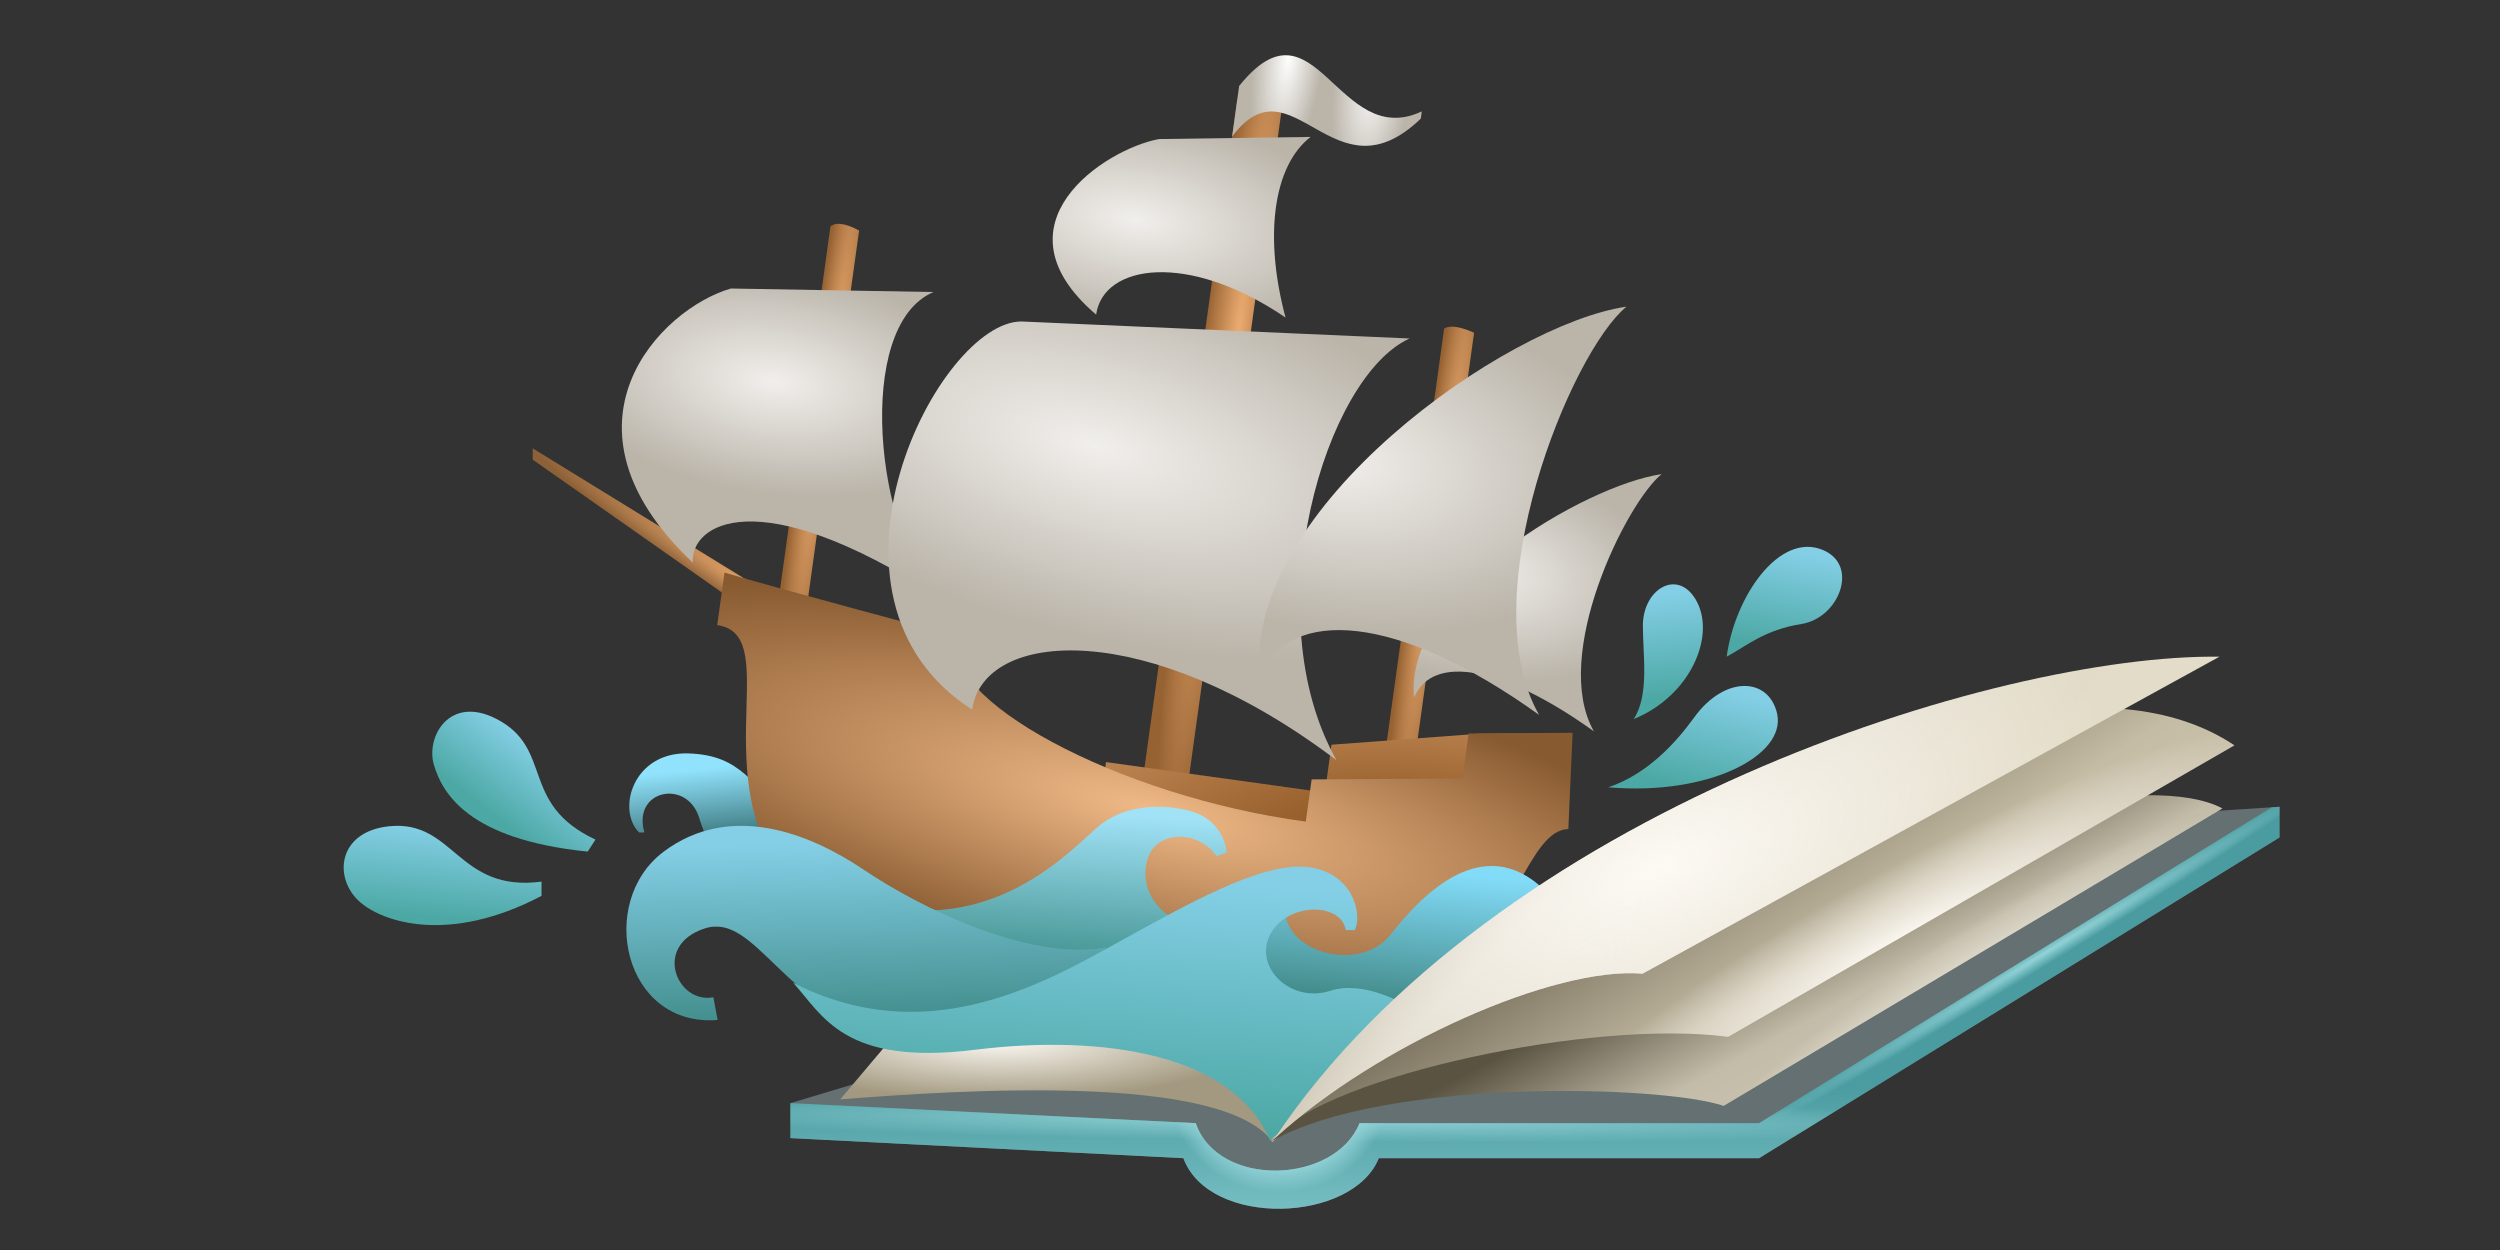 <svg viewBox="0 0 240 120" fill="none" xmlns="http://www.w3.org/2000/svg">
<rect x="0" y="0" width="240" height="120" fill="#333333" stroke="none"/>
<path d="M113.603 111.185L75.883 109.258V105.899L87.08 102.54L172.872 80.397L218.828 77.452V80.397L168.869 111.185H132.365C129.877 117.405 116.092 117.903 113.603 111.185Z" fill="#647071"/>
<path d="M114.787 107.824C116.987 114.094 128.121 113.694 130.521 107.824H168.869L218.074 77.5L218.828 77.452V80.397L168.869 111.185H132.365C129.877 117.405 116.092 117.903 113.603 111.185L75.883 109.258V105.899L114.787 107.824Z" fill="url(#paint0_linear_2121_4997)"/>
<path d="M114.787 107.824C116.987 114.094 128.121 113.694 130.521 107.824H168.869L218.074 77.5L218.828 77.452V80.397L168.869 111.185H132.365C129.877 117.405 116.092 117.903 113.603 111.185L75.883 109.258V105.899L114.787 107.824Z" fill="url(#paint1_radial_2121_4997)"/>
<path d="M114.787 107.824C116.987 114.094 128.121 113.694 130.521 107.824H168.869L218.074 77.5L218.828 77.452V80.397L168.869 111.185H132.365C129.877 117.405 116.092 117.903 113.603 111.185L75.883 109.258V105.899L114.787 107.824Z" fill="url(#paint2_radial_2121_4997)"/>
<path d="M114.787 107.824C116.987 114.094 128.121 113.694 130.521 107.824H168.869L218.074 77.5L218.828 77.452V80.397L168.869 111.185H132.365C129.877 117.405 116.092 117.903 113.603 111.185L75.883 109.258V105.899L114.787 107.824Z" fill="url(#paint3_radial_2121_4997)"/>
<path d="M101.993 94.683L84.741 100.702C107.747 102.683 119.206 103.854 121.681 106.647L130.94 102.682L101.993 94.683Z" fill="url(#paint4_linear_2121_4997)"/>
<path d="M122.138 109.654C115.282 97.982 87.396 96.545 82.292 99.09L82.124 99.18C82.177 99.149 82.233 99.119 82.292 99.09L99.908 89.658C113.543 85.468 141.984 79.241 148.813 86.249L122.138 109.654Z" fill="url(#paint5_linear_2121_4997)"/>
<path d="M122.138 109.654C115.282 97.982 87.396 96.545 82.292 99.09L82.124 99.18C82.177 99.149 82.233 99.119 82.292 99.09L99.908 89.658C113.543 85.468 141.984 79.241 148.813 86.249L122.138 109.654Z" fill="url(#paint6_radial_2121_4997)"/>
<path d="M80.663 105.537C92.09 104.649 117.459 102.95 122.182 109.654V108.869C115.808 97.739 94.089 99.733 84.821 100.622L80.663 105.537Z" fill="#A39980"/>
<path d="M80.663 105.537C92.09 104.649 117.459 102.95 122.182 109.654V108.869C115.808 97.739 94.089 99.733 84.821 100.622L80.663 105.537Z" fill="url(#paint7_radial_2121_4997)"/>
<path d="M165.472 106.167C159.558 104.147 132.796 103.476 122.123 109.534C135.969 95.687 199.655 70.397 213.356 77.609L165.472 106.167Z" fill="url(#paint8_linear_2121_4997)"/>
<path d="M165.472 106.167C159.558 104.147 132.796 103.476 122.123 109.534C135.969 95.687 199.655 70.397 213.356 77.609L165.472 106.167Z" fill="url(#paint9_radial_2121_4997)"/>
<path d="M214.509 71.553C190.567 55.543 131 97.082 122.49 109.053C127.683 103.284 152.923 97.802 165.904 99.533L214.509 71.553Z" fill="url(#paint10_linear_2121_4997)"/>
<path d="M214.509 71.553C190.567 55.543 131 97.082 122.49 109.053C127.683 103.284 152.923 97.802 165.904 99.533L214.509 71.553Z" fill="url(#paint11_radial_2121_4997)"/>
<path d="M66.068 72.328C71.318 72.487 72.043 75.459 76.02 78.482C77.028 80.975 78.184 85.833 74.747 85.324C70.451 84.688 68.501 82.932 67.11 78.482C65.947 74.761 60.678 75.813 61.86 79.914H61.344C59.165 77.687 60.817 72.169 66.068 72.328Z" fill="url(#paint12_linear_2121_4997)"/>
<path fill-rule="evenodd" clip-rule="evenodd" d="M75.476 72.523L82.474 22.132C82.474 22.132 81.581 21.616 80.789 21.506C79.998 21.396 79.722 21.749 79.722 21.749L72.724 72.141L75.476 72.523Z" fill="url(#paint13_radial_2121_4997)"/>
<path fill-rule="evenodd" clip-rule="evenodd" d="M112.91 83.47L123.093 10.144C123.093 10.144 122.034 9.357 120.655 9.165C119.276 8.974 118.779 9.545 118.779 9.545L108.596 82.871L112.91 83.47Z" fill="url(#paint14_radial_2121_4997)"/>
<path fill-rule="evenodd" clip-rule="evenodd" d="M133.952 86.391L141.512 31.949C141.512 31.949 140.596 31.503 139.768 31.388C138.941 31.273 138.638 31.549 138.638 31.549L131.078 85.992L133.952 86.391Z" fill="url(#paint15_radial_2121_4997)"/>
<path fill-rule="evenodd" clip-rule="evenodd" d="M142.087 70.431L127.825 71.492L127.234 75.754L140.915 78.872L150.883 70.413L142.087 70.431ZM128.733 76.293L106.179 73.161L105.462 78.323L130.189 83.298L128.733 76.293Z" fill="url(#paint16_radial_2121_4997)"/>
<path d="M51.146 43.045L74.045 57.129L71.88 58.691L51.141 44.125L51.146 43.045Z" fill="url(#paint17_radial_2121_4997)"/>
<path fill-rule="evenodd" clip-rule="evenodd" d="M142.178 90.508C143.613 88.662 144.727 86.673 145.717 84.905C147.369 81.955 148.677 79.621 150.56 79.591L150.972 70.349L140.993 70.414L140.394 74.731L125.917 74.822L125.354 78.875C107.123 76.426 89.823 66.892 92.01 61.123C92.01 61.123 73.864 56.275 69.553 54.968L68.853 60.009C71.874 60.429 71.785 63.605 71.663 67.928C71.526 72.752 71.35 79.004 75.413 84.442C95.916 91.668 125.937 94.187 142.178 90.508Z" fill="url(#paint18_radial_2121_4997)"/>
<path d="M70.165 27.697L89.613 28.035C81.911 31.316 84.149 51.484 90.052 57.28C72.59 46.031 66.248 50.392 66.511 54.011C52.477 40.792 63.394 29.64 70.165 27.697Z" fill="url(#paint19_radial_2121_4997)"/>
<path d="M111.252 13.35L125.821 13.143C122.192 15.938 121.342 22.782 123.413 30.486C114.047 24.103 105.901 25.372 105.23 30.203C95.037 21.516 106.074 14.316 111.252 13.35Z" fill="url(#paint20_radial_2121_4997)"/>
<path d="M98.099 30.863L135.325 32.494C127.233 36.128 120.396 58.98 128.312 72.989C110.104 59.21 94.398 60.417 93.327 68.131C76.474 57.316 90.126 30.74 98.099 30.863Z" fill="url(#paint21_radial_2121_4997)"/>
<path d="M153.015 70.211C144.339 63.979 137.546 62.712 135.75 66.961C134.74 56.745 152.171 46.575 159.508 45.518C156.105 48.309 148.871 62.932 153.015 70.211Z" fill="url(#paint22_radial_2121_4997)"/>
<path d="M147.75 68.628C134.127 58.842 123.776 58.235 120.955 64.907C119.37 48.864 144.619 31.1 156.14 29.44C150.796 33.822 141.244 57.199 147.75 68.628Z" fill="url(#paint23_radial_2121_4997)"/>
<path d="M118.957 8.258C126.287 -0.902 128.38 14.515 136.492 10.692L136.395 11.39C127.984 19.49 124.056 5.367 118.283 13.113L118.957 8.258Z" fill="url(#paint24_radial_2121_4997)"/>
<path d="M118.957 8.258C126.287 -0.902 128.38 14.515 136.492 10.692L136.395 11.39C127.984 19.49 124.056 5.367 118.283 13.113L118.957 8.258Z" fill="url(#paint25_radial_2121_4997)"/>
<path d="M174.951 52.779C170.784 51.094 166.528 57.296 165.762 63.039C167.753 61.967 169.382 60.469 172.96 59.9C176.538 59.331 178.55 54.234 174.951 52.779Z" fill="url(#paint26_linear_2121_4997)"/>
<path d="M105.729 79.109C103.254 80.986 94.816 91.324 81.017 85.793L95.008 96.073L115.003 94.995L115.522 89.267C110.634 88.256 109.264 84.82 110.263 82.192C111.177 79.79 115.003 79.631 116.781 82.192L117.756 81.84C117.682 80.56 116.781 78.873 115.003 78.115C113.647 77.537 109.047 76.594 105.729 79.109Z" fill="url(#paint27_linear_2121_4997)"/>
<path d="M133.489 89.73C130.452 93.607 122.489 91.302 123.431 86.483L118.717 91.302L121.965 96.959L134.013 98.007L148.262 85.435C142.395 79.777 136.527 85.853 133.489 89.73Z" fill="url(#paint28_linear_2121_4997)"/>
<path d="M86.504 100.181C94.775 98.255 103.893 95.738 103.893 95.738L106.218 90.947C98.615 92.311 88.087 86.98 82.941 83.508C77.794 80.036 70.132 76.935 63.698 81.771C57.265 86.606 59.861 98.629 68.891 97.919L68.485 95.738C64.985 96.397 62.636 90.791 67.617 89.143C72.599 87.495 75.065 96.957 86.504 100.181Z" fill="url(#paint29_linear_2121_4997)"/>
<path d="M106.814 90.752C99.668 94.706 88.619 100.731 76.15 94.345C79.007 97.51 81.033 102.334 93.58 100.781C106.126 99.228 118.459 101.284 121.907 109.462L136.263 97.285C134.685 96.146 130.767 94.117 127.723 95.111C123.919 96.353 120.354 92.869 121.907 89.763C123.46 86.658 128.7 86.526 129.198 89.288H130.052C130.829 87.824 129.897 83.698 125.472 83.232C121.046 82.766 113.961 86.799 106.814 90.752Z" fill="url(#paint30_linear_2121_4997)"/>
<path d="M37.4 79.317C43.63 78.709 43.933 85.699 51.987 84.635V86.004C43.022 90.714 36.734 88.466 34.606 86.642C31.957 84.372 32.358 79.809 37.4 79.317Z" fill="url(#paint31_linear_2121_4997)"/>
<path d="M47.636 69.005C53.209 71.857 49.808 77.148 57.162 80.601L56.423 81.752C44.936 80.601 42.465 76.128 41.659 73.445C40.852 70.761 43.126 66.698 47.636 69.005Z" fill="url(#paint32_linear_2121_4997)"/>
<path d="M157.716 60.067C157.717 62.92 158.353 66.707 156.836 69.03C162.365 66.777 164.793 60.902 162.776 57.537C160.996 54.567 157.713 56.578 157.716 60.067Z" fill="url(#paint33_linear_2121_4997)"/>
<path d="M162.651 68.862C160.836 71.362 158.145 74.315 154.396 75.581C164.103 76.413 171.479 72.499 170.606 68.528C169.835 65.024 165.611 64.786 162.651 68.862Z" fill="url(#paint34_linear_2121_4997)"/>
<path d="M213.068 63.043C191.866 62.755 143.375 77.816 122.335 109.323C132.287 100.236 149.244 92.759 157.683 93.475L213.068 63.043Z" fill="url(#paint35_linear_2121_4997)"/>
<path d="M213.068 63.043C191.866 62.755 143.375 77.816 122.335 109.323C132.287 100.236 149.244 92.759 157.683 93.475L213.068 63.043Z" fill="url(#paint36_radial_2121_4997)"/>
<defs>
<linearGradient id="paint0_linear_2121_4997" x1="147.355" y1="88.96" x2="147.355" y2="123.629" gradientUnits="userSpaceOnUse">
<stop offset="0.44" stop-color="#4A9CA1"/>
<stop offset="1" stop-color="#92D3D7"/>
</linearGradient>
<radialGradient id="paint1_radial_2121_4997" cx="0" cy="0" r="1" gradientUnits="userSpaceOnUse" gradientTransform="translate(196.5 91.376) rotate(148.522) scale(31.587 1.099)">
<stop stop-color="#93D3D7"/>
<stop offset="1" stop-color="#93D3D7" stop-opacity="0"/>
</radialGradient>
<radialGradient id="paint2_radial_2121_4997" cx="0" cy="0" r="1" gradientUnits="userSpaceOnUse" gradientTransform="translate(125.183 107.35) rotate(0.584) scale(64.359 2.239)">
<stop stop-color="#93D3D7"/>
<stop offset="1" stop-color="#93D3D7" stop-opacity="0"/>
</radialGradient>
<radialGradient id="paint3_radial_2121_4997" cx="0" cy="0" r="1" gradientUnits="userSpaceOnUse" gradientTransform="translate(122.847 104.865) scale(10.53 9.606)">
<stop offset="0.754" stop-color="#93D3D7"/>
<stop offset="1" stop-color="#93D3D7" stop-opacity="0"/>
</radialGradient>
<linearGradient id="paint4_linear_2121_4997" x1="84.741" y1="89.517" x2="109.565" y2="102.144" gradientUnits="userSpaceOnUse">
<stop stop-color="#F3EDDF"/>
<stop offset="1" stop-color="#93845F"/>
</linearGradient>
<linearGradient id="paint5_linear_2121_4997" x1="115.736" y1="82.782" x2="128.889" y2="99.414" gradientUnits="userSpaceOnUse">
<stop stop-color="#E3DCC8"/>
<stop offset="0.75" stop-color="#DED8C9"/>
<stop offset="1" stop-color="#B9B19E"/>
</linearGradient>
<radialGradient id="paint6_radial_2121_4997" cx="0" cy="0" r="1" gradientUnits="userSpaceOnUse" gradientTransform="translate(111.326 96.218) rotate(-37.242) scale(26.965 14.81)">
<stop stop-color="#FDFAF4"/>
<stop offset="1" stop-color="#FDFAF4" stop-opacity="0"/>
</radialGradient>
<radialGradient id="paint7_radial_2121_4997" cx="0" cy="0" r="1" gradientUnits="userSpaceOnUse" gradientTransform="translate(96.021 99.891) scale(24.35 5.717)">
<stop stop-color="#FDFAF4"/>
<stop offset="1" stop-color="#FDFAF4" stop-opacity="0"/>
</radialGradient>
<linearGradient id="paint8_linear_2121_4997" x1="177.321" y1="133.848" x2="153.543" y2="89.928" gradientUnits="userSpaceOnUse">
<stop stop-color="#E3DCC8"/>
<stop offset="0.666" stop-color="#C3BCA9"/>
<stop offset="0.891" stop-color="#5A5341"/>
</linearGradient>
<radialGradient id="paint9_radial_2121_4997" cx="0" cy="0" r="1" gradientUnits="userSpaceOnUse" gradientTransform="translate(187.189 98.682) rotate(-34.216) scale(35.154 7.327)">
<stop stop-color="#FDFAF4"/>
<stop offset="1" stop-color="#FDFAF4" stop-opacity="0"/>
</radialGradient>
<linearGradient id="paint10_linear_2121_4997" x1="178.164" y1="139.176" x2="145.72" y2="90.389" gradientUnits="userSpaceOnUse">
<stop stop-color="#E3DCC8"/>
<stop offset="0.714" stop-color="#C5BCA5"/>
<stop offset="0.969" stop-color="#7E7662"/>
</linearGradient>
<radialGradient id="paint11_radial_2121_4997" cx="0" cy="0" r="1" gradientUnits="userSpaceOnUse" gradientTransform="translate(182.799 90.389) rotate(-29.089) scale(39.638 6.952)">
<stop stop-color="#FDFAF4"/>
<stop offset="1" stop-color="#FDFAF4" stop-opacity="0"/>
</radialGradient>
<linearGradient id="paint12_linear_2121_4997" x1="67.571" y1="73.773" x2="68.498" y2="82.919" gradientUnits="userSpaceOnUse">
<stop stop-color="#91E3FD"/>
<stop offset="1" stop-color="#1E514F"/>
</linearGradient>
<radialGradient id="paint13_radial_2121_4997" cx="0" cy="0" r="1" gradientUnits="userSpaceOnUse" gradientTransform="translate(79.36 38.99) rotate(97.906) scale(33.748 2.097)">
<stop stop-color="#EFAE73"/>
<stop offset="1" stop-color="#966232"/>
</radialGradient>
<radialGradient id="paint14_radial_2121_4997" cx="0" cy="0" r="1" gradientUnits="userSpaceOnUse" gradientTransform="translate(118.484 34.619) rotate(97.906) scale(49.153 3.287)">
<stop stop-color="#EFAE73"/>
<stop offset="1" stop-color="#966232"/>
</radialGradient>
<radialGradient id="paint15_radial_2121_4997" cx="0" cy="0" r="1" gradientUnits="userSpaceOnUse" gradientTransform="translate(138.167 50.234) rotate(97.906) scale(36.393 2.19)">
<stop stop-color="#EFAE73"/>
<stop offset="1" stop-color="#966232"/>
</radialGradient>
<radialGradient id="paint16_radial_2121_4997" cx="0" cy="0" r="1" gradientUnits="userSpaceOnUse" gradientTransform="translate(133.455 80.241) rotate(-178.647) scale(54.19 19.256)">
<stop stop-color="#88501D"/>
<stop offset="1" stop-color="#DBA572"/>
</radialGradient>
<radialGradient id="paint17_radial_2121_4997" cx="0" cy="0" r="1" gradientUnits="userSpaceOnUse" gradientTransform="translate(74.042 57.755) rotate(-146.391) scale(27.49 2.141)">
<stop stop-color="#E5A56B"/>
<stop offset="1" stop-color="#8D6137"/>
</radialGradient>
<radialGradient id="paint18_radial_2121_4997" cx="0" cy="0" r="1" gradientUnits="userSpaceOnUse" gradientTransform="translate(110.481 77.683) rotate(103.562) scale(16.529 62.33)">
<stop stop-color="#F0B987"/>
<stop offset="1" stop-color="#885A30"/>
</radialGradient>
<radialGradient id="paint19_radial_2121_4997" cx="0" cy="0" r="1" gradientUnits="userSpaceOnUse" gradientTransform="translate(74.273 36.636) rotate(7.906) scale(21.779 10.783)">
<stop stop-color="#F1EFEC"/>
<stop offset="1" stop-color="#BAB4A9"/>
</radialGradient>
<radialGradient id="paint20_radial_2121_4997" cx="0" cy="0" r="1" gradientUnits="userSpaceOnUse" gradientTransform="translate(108.932 21.094) rotate(7.906) scale(22.055 10.345)">
<stop stop-color="#F1EFEC"/>
<stop offset="1" stop-color="#BAB4A9"/>
</radialGradient>
<radialGradient id="paint21_radial_2121_4997" cx="0" cy="0" r="1" gradientUnits="userSpaceOnUse" gradientTransform="translate(105.144 42.815) rotate(14.934) scale(42.323 18.005)">
<stop stop-color="#F1EFEC"/>
<stop offset="1" stop-color="#BAB4A9"/>
</radialGradient>
<radialGradient id="paint22_radial_2121_4997" cx="0" cy="0" r="1" gradientUnits="userSpaceOnUse" gradientTransform="translate(141.731 54.916) rotate(7.906) scale(18.734 10.399)">
<stop stop-color="#F1EFEC"/>
<stop offset="1" stop-color="#BAB4A9"/>
</radialGradient>
<radialGradient id="paint23_radial_2121_4997" cx="0" cy="0" r="1" gradientUnits="userSpaceOnUse" gradientTransform="translate(128.224 44.197) rotate(7.906) scale(29.418 16.329)">
<stop stop-color="#F1EFEC"/>
<stop offset="1" stop-color="#BAB4A9"/>
</radialGradient>
<radialGradient id="paint24_radial_2121_4997" cx="0" cy="0" r="1" gradientUnits="userSpaceOnUse" gradientTransform="translate(123.736 5.317) rotate(97.906) scale(11.498 3.363)">
<stop stop-color="white"/>
<stop offset="1" stop-color="#BAB4A9"/>
</radialGradient>
<radialGradient id="paint25_radial_2121_4997" cx="0" cy="0" r="1" gradientUnits="userSpaceOnUse" gradientTransform="translate(131.944 7.023) rotate(97.906) scale(11.805 3.777)">
<stop stop-color="white"/>
<stop offset="1" stop-color="white" stop-opacity="0"/>
</radialGradient>
<linearGradient id="paint26_linear_2121_4997" x1="170.823" y1="52.618" x2="169.229" y2="61.989" gradientUnits="userSpaceOnUse">
<stop stop-color="#84CFE6"/>
<stop offset="1" stop-color="#4CA8A4"/>
</linearGradient>
<linearGradient id="paint27_linear_2121_4997" x1="98.097" y1="77.664" x2="97.209" y2="92.628" gradientUnits="userSpaceOnUse">
<stop stop-color="#A1E2F7"/>
<stop offset="1" stop-color="#40908C"/>
</linearGradient>
<linearGradient id="paint28_linear_2121_4997" x1="132.207" y1="83.302" x2="130.992" y2="96.798" gradientUnits="userSpaceOnUse">
<stop stop-color="#82DBF7"/>
<stop offset="1" stop-color="#3F8683"/>
</linearGradient>
<linearGradient id="paint29_linear_2121_4997" x1="92.076" y1="80.671" x2="92.458" y2="98.59" gradientUnits="userSpaceOnUse">
<stop stop-color="#84CFE6"/>
<stop offset="1" stop-color="#3F8B88"/>
</linearGradient>
<linearGradient id="paint30_linear_2121_4997" x1="100.512" y1="83.493" x2="98.814" y2="107.34" gradientUnits="userSpaceOnUse">
<stop stop-color="#84CFE6"/>
<stop offset="1" stop-color="#4CA8A4"/>
</linearGradient>
<linearGradient id="paint31_linear_2121_4997" x1="41.788" y1="79.388" x2="41.003" y2="88.033" gradientUnits="userSpaceOnUse">
<stop stop-color="#84CFE6"/>
<stop offset="1" stop-color="#4CA8A4"/>
</linearGradient>
<linearGradient id="paint32_linear_2121_4997" x1="51.216" y1="71.368" x2="46.44" y2="77.601" gradientUnits="userSpaceOnUse">
<stop stop-color="#84CFE6"/>
<stop offset="1" stop-color="#4CA8A4"/>
</linearGradient>
<linearGradient id="paint33_linear_2121_4997" x1="157.369" y1="57.227" x2="158.559" y2="67.117" gradientUnits="userSpaceOnUse">
<stop stop-color="#84CFE6"/>
<stop offset="1" stop-color="#4CA8A4"/>
</linearGradient>
<linearGradient id="paint34_linear_2121_4997" x1="162.73" y1="65.374" x2="160.182" y2="75.275" gradientUnits="userSpaceOnUse">
<stop stop-color="#84CFE6"/>
<stop offset="1" stop-color="#4CA8A4"/>
</linearGradient>
<linearGradient id="paint35_linear_2121_4997" x1="157.185" y1="114.294" x2="132.548" y2="89.657" gradientUnits="userSpaceOnUse">
<stop stop-color="#E3DCC8"/>
<stop offset="0.75" stop-color="#DED8C9"/>
<stop offset="1" stop-color="#B9B19E"/>
</linearGradient>
<radialGradient id="paint36_radial_2121_4997" cx="0" cy="0" r="1" gradientUnits="userSpaceOnUse" gradientTransform="translate(159.137 83.315) rotate(-21.974) scale(44.981 21.515)">
<stop stop-color="#FDFAF4"/>
<stop offset="1" stop-color="#FDFAF4" stop-opacity="0"/>
</radialGradient>
</defs>
</svg>
